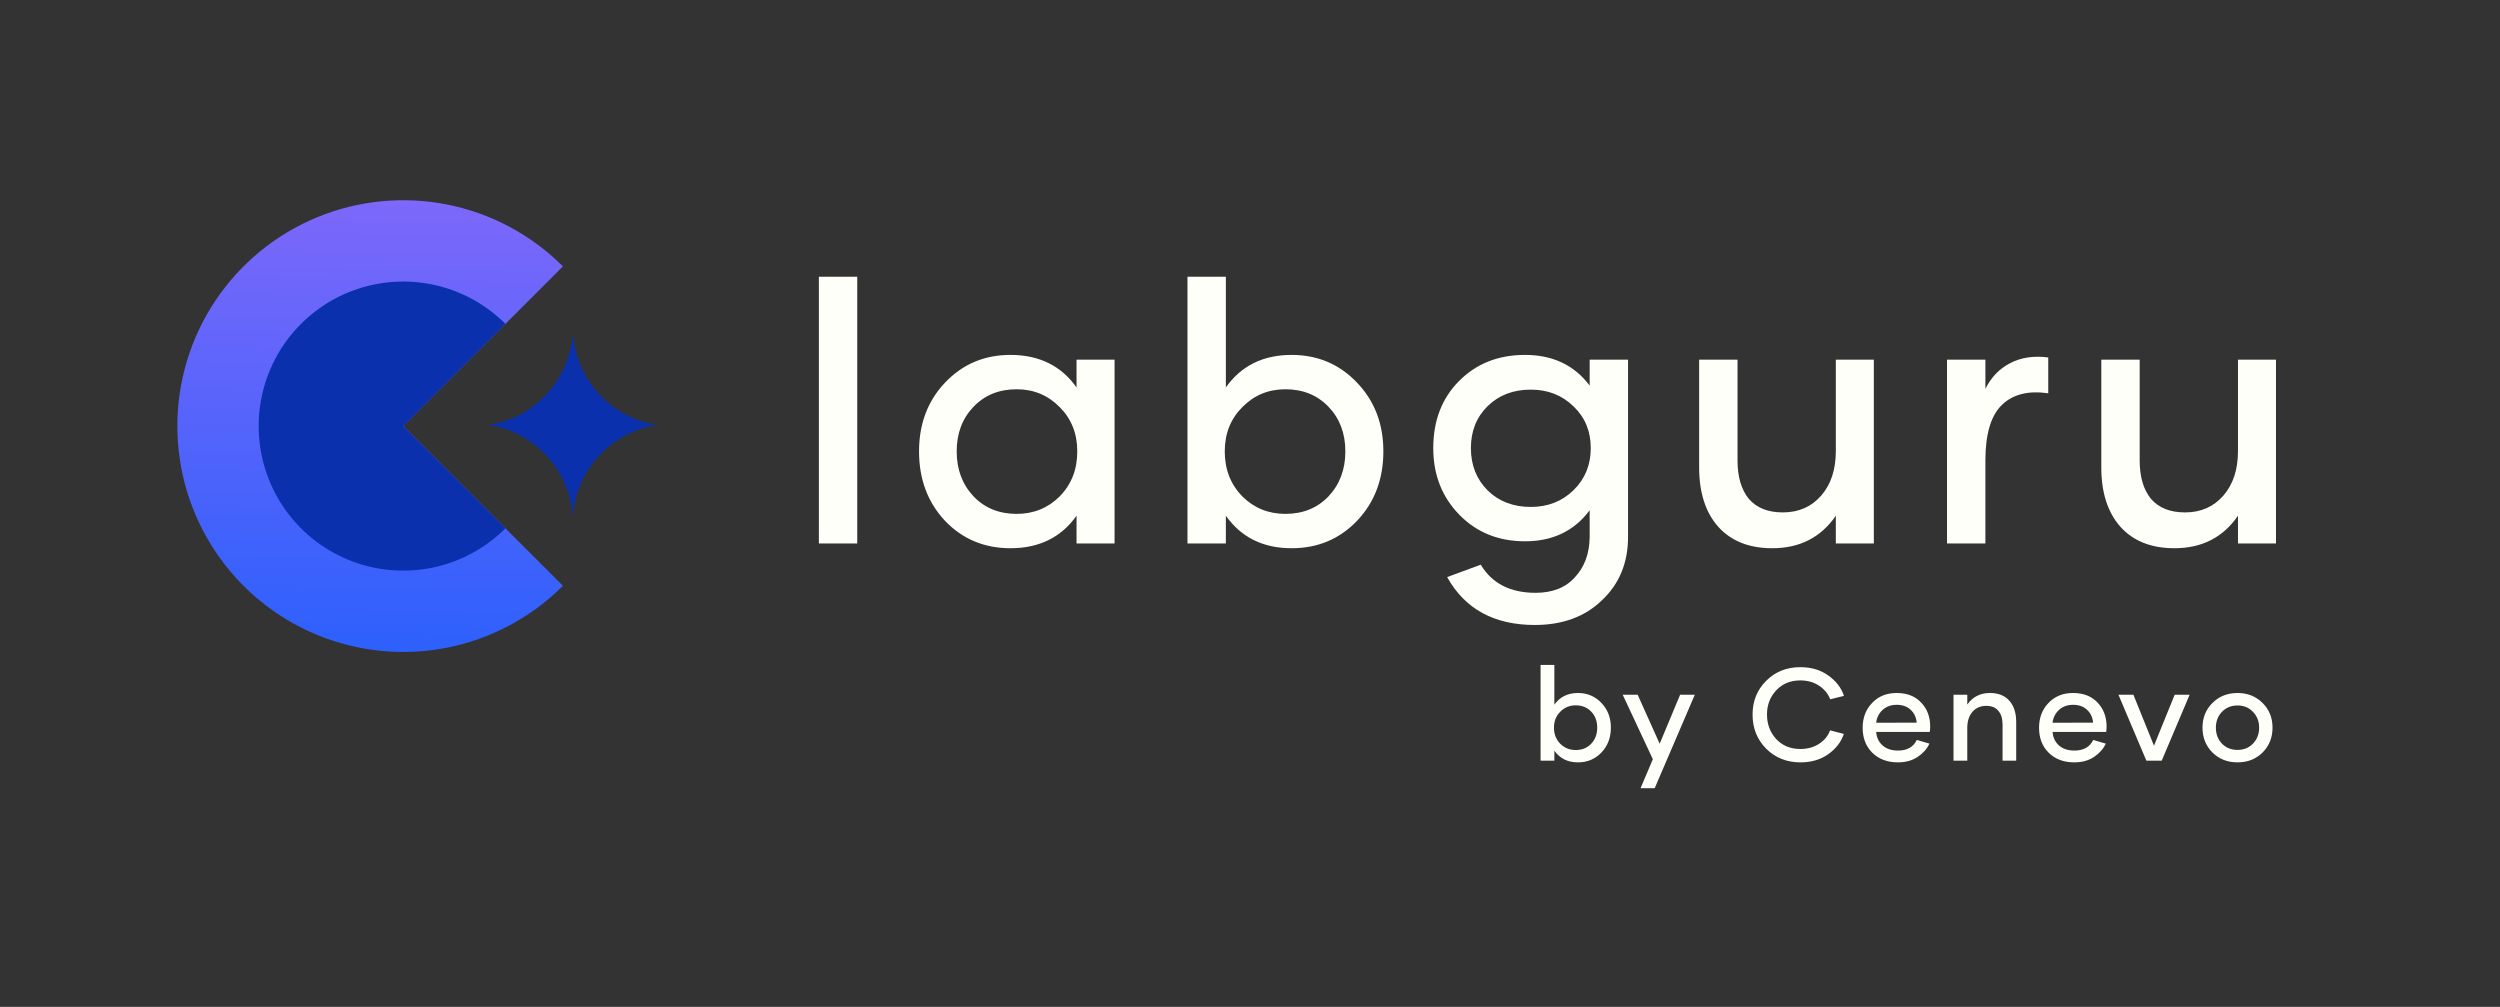 <svg width="437" height="176" viewBox="0 0 437 176" fill="none" xmlns="http://www.w3.org/2000/svg">
<rect x="0" y="0" width="437" height="176" fill="#333333" stroke="none"/>
<path d="M290.111 130.007L293.688 121.434H296.255L289.24 137.778H286.765L288.92 132.712L283.647 121.434H286.261L290.111 130.007ZM271.701 123.176C272.664 121.816 274.039 121.136 275.827 121.136C277.462 121.136 278.83 121.717 279.931 122.878C281.031 124.024 281.581 125.461 281.581 127.188C281.581 128.93 281.031 130.381 279.931 131.542C278.83 132.689 277.462 133.262 275.827 133.262C274.039 133.262 272.664 132.582 271.701 131.222V132.964H269.294V116.231H271.701V123.176ZM314.692 116.621C316.618 116.621 318.253 117.109 319.598 118.087C320.958 119.05 321.867 120.234 322.325 121.64L319.919 122.237C319.567 121.289 318.925 120.502 317.993 119.875C317.061 119.249 315.961 118.935 314.692 118.935C312.966 118.935 311.56 119.516 310.475 120.677C309.405 121.823 308.87 123.229 308.87 124.895C308.87 126.576 309.405 128.005 310.475 129.182C311.56 130.343 312.966 130.924 314.692 130.924C315.961 130.924 317.061 130.619 317.993 130.007C318.925 129.396 319.559 128.617 319.896 127.669L322.303 128.288C321.844 129.678 320.942 130.855 319.598 131.818C318.253 132.781 316.625 133.262 314.715 133.262C312.331 133.262 310.337 132.468 308.732 130.878C307.143 129.274 306.349 127.287 306.349 124.918C306.349 122.55 307.143 120.578 308.732 119.004C310.322 117.415 312.308 116.621 314.692 116.621ZM331.529 121.136C333.348 121.136 334.777 121.694 335.816 122.809C336.871 123.909 337.397 125.3 337.397 126.981C337.397 127.271 337.375 127.592 337.329 127.944H327.954C328.031 128.922 328.405 129.709 329.077 130.305C329.75 130.901 330.651 131.199 331.782 131.199C333.371 131.199 334.464 130.58 335.06 129.342L337.261 129.984C336.848 130.886 336.167 131.657 335.22 132.299C334.272 132.941 333.111 133.262 331.736 133.262C329.918 133.262 328.435 132.704 327.289 131.588C326.158 130.473 325.593 129.014 325.593 127.21C325.593 125.468 326.143 124.025 327.243 122.878C328.343 121.717 329.772 121.136 331.529 121.136ZM362.362 121.136C364.181 121.136 365.609 121.694 366.648 122.809C367.703 123.909 368.23 125.3 368.23 126.981C368.23 127.271 368.208 127.592 368.162 127.944H358.786C358.863 128.922 359.237 129.709 359.909 130.305C360.582 130.901 361.483 131.199 362.614 131.199C364.204 131.199 365.297 130.58 365.893 129.342L368.093 129.984C367.68 130.886 367 131.657 366.053 132.299C365.105 132.941 363.944 133.262 362.568 133.262C360.75 133.262 359.268 132.704 358.122 131.588C356.991 130.473 356.426 129.014 356.426 127.21C356.426 125.468 356.976 124.025 358.076 122.878C359.176 121.717 360.605 121.136 362.362 121.136ZM391.117 121.136C392.875 121.136 394.335 121.717 395.496 122.878C396.657 124.024 397.237 125.461 397.237 127.188C397.237 128.93 396.657 130.381 395.496 131.542C394.335 132.689 392.875 133.262 391.117 133.262C389.36 133.262 387.901 132.689 386.739 131.542C385.578 130.381 384.997 128.93 384.997 127.188C384.997 125.461 385.578 124.025 386.739 122.878C387.901 121.717 389.36 121.136 391.117 121.136ZM347.846 121.136C349.313 121.136 350.444 121.587 351.238 122.489C352.033 123.39 352.431 124.628 352.431 126.202V132.964H350.047V126.637C350.047 125.613 349.801 124.819 349.312 124.253C348.839 123.673 348.136 123.382 347.204 123.382C346.196 123.382 345.386 123.734 344.774 124.437C344.178 125.14 343.88 126.072 343.88 127.234V132.964H341.474V121.434H343.88V123.153C344.827 121.808 346.15 121.136 347.846 121.136ZM376.515 130.351L380.137 121.434H382.75L377.867 132.964H375.186L370.303 121.434H372.916L376.515 130.351ZM275.438 123.291C274.368 123.291 273.466 123.665 272.732 124.414C271.999 125.147 271.632 126.072 271.632 127.188C271.632 128.319 271.999 129.259 272.732 130.007C273.466 130.741 274.368 131.107 275.438 131.107C276.538 131.107 277.44 130.741 278.143 130.007C278.845 129.259 279.196 128.319 279.196 127.188C279.196 126.057 278.845 125.125 278.143 124.391C277.44 123.658 276.538 123.291 275.438 123.291ZM391.117 123.314C390.017 123.314 389.108 123.688 388.39 124.437C387.687 125.171 387.335 126.095 387.335 127.21C387.335 128.311 387.687 129.235 388.39 129.984C389.108 130.717 390.017 131.084 391.117 131.084C392.217 131.084 393.119 130.717 393.822 129.984C394.54 129.235 394.899 128.311 394.899 127.21C394.899 126.095 394.54 125.171 393.822 124.437C393.119 123.688 392.217 123.314 391.117 123.314ZM331.529 123.199C330.536 123.199 329.711 123.505 329.054 124.116C328.412 124.727 328.046 125.468 327.954 126.339L335.037 126.317C334.961 125.4 334.609 124.651 333.982 124.07C333.371 123.489 332.553 123.199 331.529 123.199ZM362.362 123.199C361.369 123.199 360.544 123.505 359.887 124.116C359.245 124.727 358.878 125.468 358.786 126.339L365.869 126.317C365.793 125.4 365.442 124.651 364.815 124.07C364.204 123.489 363.386 123.199 362.362 123.199Z" fill="#FFFFFA"/>
<path d="M143.139 95V48.368H149.846V95H143.139ZM176.619 95.83C172.062 95.83 168.251 94.234 165.185 91.04C162.161 87.803 160.649 83.757 160.649 78.903C160.649 74.09 162.161 70.087 165.185 66.893C168.251 63.657 172.062 62.038 176.619 62.038C181.644 62.038 185.498 63.934 188.181 67.724V62.869H194.825V95H188.181V90.145C185.498 93.935 181.644 95.83 176.619 95.83ZM177.705 89.826C180.686 89.826 183.199 88.804 185.243 86.76C187.287 84.673 188.309 82.054 188.309 78.903C188.309 75.794 187.287 73.217 185.243 71.173C183.199 69.087 180.686 68.043 177.705 68.043C174.639 68.043 172.126 69.065 170.167 71.109C168.208 73.153 167.229 75.751 167.229 78.903C167.229 82.054 168.208 84.673 170.167 86.76C172.126 88.804 174.639 89.826 177.705 89.826ZM225.777 62.038C230.334 62.038 234.145 63.657 237.212 66.893C240.278 70.087 241.811 74.09 241.811 78.903C241.811 83.757 240.278 87.803 237.212 91.04C234.145 94.234 230.334 95.83 225.777 95.83C220.795 95.83 216.962 93.935 214.279 90.145V95H207.572V48.368H214.279V67.724C216.962 63.934 220.795 62.038 225.777 62.038ZM224.691 89.826C227.758 89.826 230.27 88.804 232.229 86.76C234.188 84.673 235.168 82.054 235.168 78.903C235.168 75.751 234.188 73.153 232.229 71.109C230.27 69.065 227.758 68.043 224.691 68.043C221.71 68.043 219.198 69.087 217.154 71.173C215.11 73.217 214.087 75.794 214.087 78.903C214.087 82.054 215.11 84.673 217.154 86.76C219.198 88.804 221.71 89.826 224.691 89.826ZM277.874 62.869H284.581V93.85C284.581 98.364 283.069 102.048 280.046 104.901C277.065 107.797 273.147 109.245 268.292 109.245C261.18 109.245 256.07 106.456 252.961 100.877L258.838 98.705C260.797 101.984 263.991 103.624 268.42 103.624C271.401 103.624 273.701 102.708 275.319 100.877C276.98 99.088 277.831 96.767 277.874 93.914V89.187C275.191 92.807 271.422 94.617 266.567 94.617C261.926 94.617 258.093 93.062 255.069 89.954C252.046 86.845 250.534 82.969 250.534 78.328C250.534 73.558 252.024 69.661 255.005 66.638C258.029 63.572 261.883 62.038 266.567 62.038C271.422 62.038 275.191 63.827 277.874 67.404V62.869ZM267.59 88.612C270.571 88.612 273.062 87.633 275.063 85.674C277.065 83.715 278.066 81.266 278.066 78.328C278.066 75.389 277.065 72.962 275.063 71.045C273.062 69.087 270.571 68.107 267.59 68.107C264.523 68.107 262.011 69.065 260.052 70.981C258.093 72.898 257.113 75.347 257.113 78.328C257.113 81.309 258.093 83.779 260.052 85.738C262.011 87.654 264.523 88.612 267.59 88.612ZM320.903 62.869H327.546V95H320.903V90.145C318.305 93.935 314.6 95.83 309.788 95.83C305.742 95.83 302.591 94.574 300.334 92.062C298.119 89.549 297.012 86.1 297.012 81.713V62.869H303.719V80.499C303.719 83.353 304.38 85.588 305.7 87.207C307.062 88.782 309.043 89.57 311.64 89.57C314.409 89.57 316.644 88.591 318.348 86.632C320.051 84.673 320.903 82.075 320.903 78.839V62.869ZM347.047 67.979C348.027 65.978 349.453 64.487 351.327 63.508C353.244 62.486 355.479 62.145 358.034 62.486V68.746C354.5 68.235 351.774 68.937 349.858 70.854C347.984 72.728 347.047 75.943 347.047 80.499V95H340.34V62.869H347.047V67.979ZM391.2 62.869H397.843V95H391.2V90.145C388.602 93.935 384.897 95.83 380.085 95.83C376.039 95.83 372.888 94.574 370.631 92.062C368.416 89.549 367.309 86.1 367.309 81.713V62.869H374.016V80.499C374.016 83.353 374.676 85.588 375.996 87.207C377.359 88.782 379.339 89.57 381.937 89.57C384.705 89.57 386.941 88.591 388.644 86.632C390.348 84.673 391.2 82.075 391.2 78.839V62.869Z" fill="#FFFFFA"/>
<path d="M98.4 102.4C92.879 107.922 85.844 111.682 78.185 113.206C70.526 114.729 62.587 113.947 55.373 110.959C48.159 107.971 41.992 102.91 37.654 96.417C33.316 89.924 31 82.291 31 74.482C31 66.673 33.316 59.04 37.654 52.547C41.992 46.054 48.159 40.994 55.373 38.005C62.587 35.017 70.526 34.235 78.185 35.759C85.844 37.282 92.879 41.042 98.4 46.564L70.482 74.482L98.4 102.4Z" fill="url(#paint0_linear_1175_5187)"/>
<path d="M88.348 92.348C84.814 95.882 80.312 98.288 75.411 99.263C70.509 100.238 65.429 99.738 60.812 97.825C56.195 95.913 52.249 92.674 49.472 88.519C46.696 84.364 45.214 79.479 45.214 74.481C45.214 69.484 46.696 64.599 49.472 60.444C52.249 56.288 56.195 53.05 60.812 51.138C65.429 49.225 70.509 48.725 75.411 49.7C80.312 50.675 84.814 53.081 88.348 56.615L70.481 74.481L88.348 92.348Z" fill="#0A30AD"/>
<path d="M100.129 58.163C99.61 66.386 93.4 73.068 85.397 74.282C93.4 75.497 99.61 82.179 100.129 90.402C100.647 82.179 106.857 75.497 114.86 74.282C106.857 73.068 100.647 66.386 100.129 58.163Z" fill="#0A30AD"/>
<defs>
<linearGradient id="paint0_linear_1175_5187" x1="66.567" y1="33.419" x2="64.987" y2="114.038" gradientUnits="userSpaceOnUse">
<stop stop-color="#7E68FA"/>
<stop offset="1" stop-color="#2D60FC"/>
</linearGradient>
</defs>
</svg>
